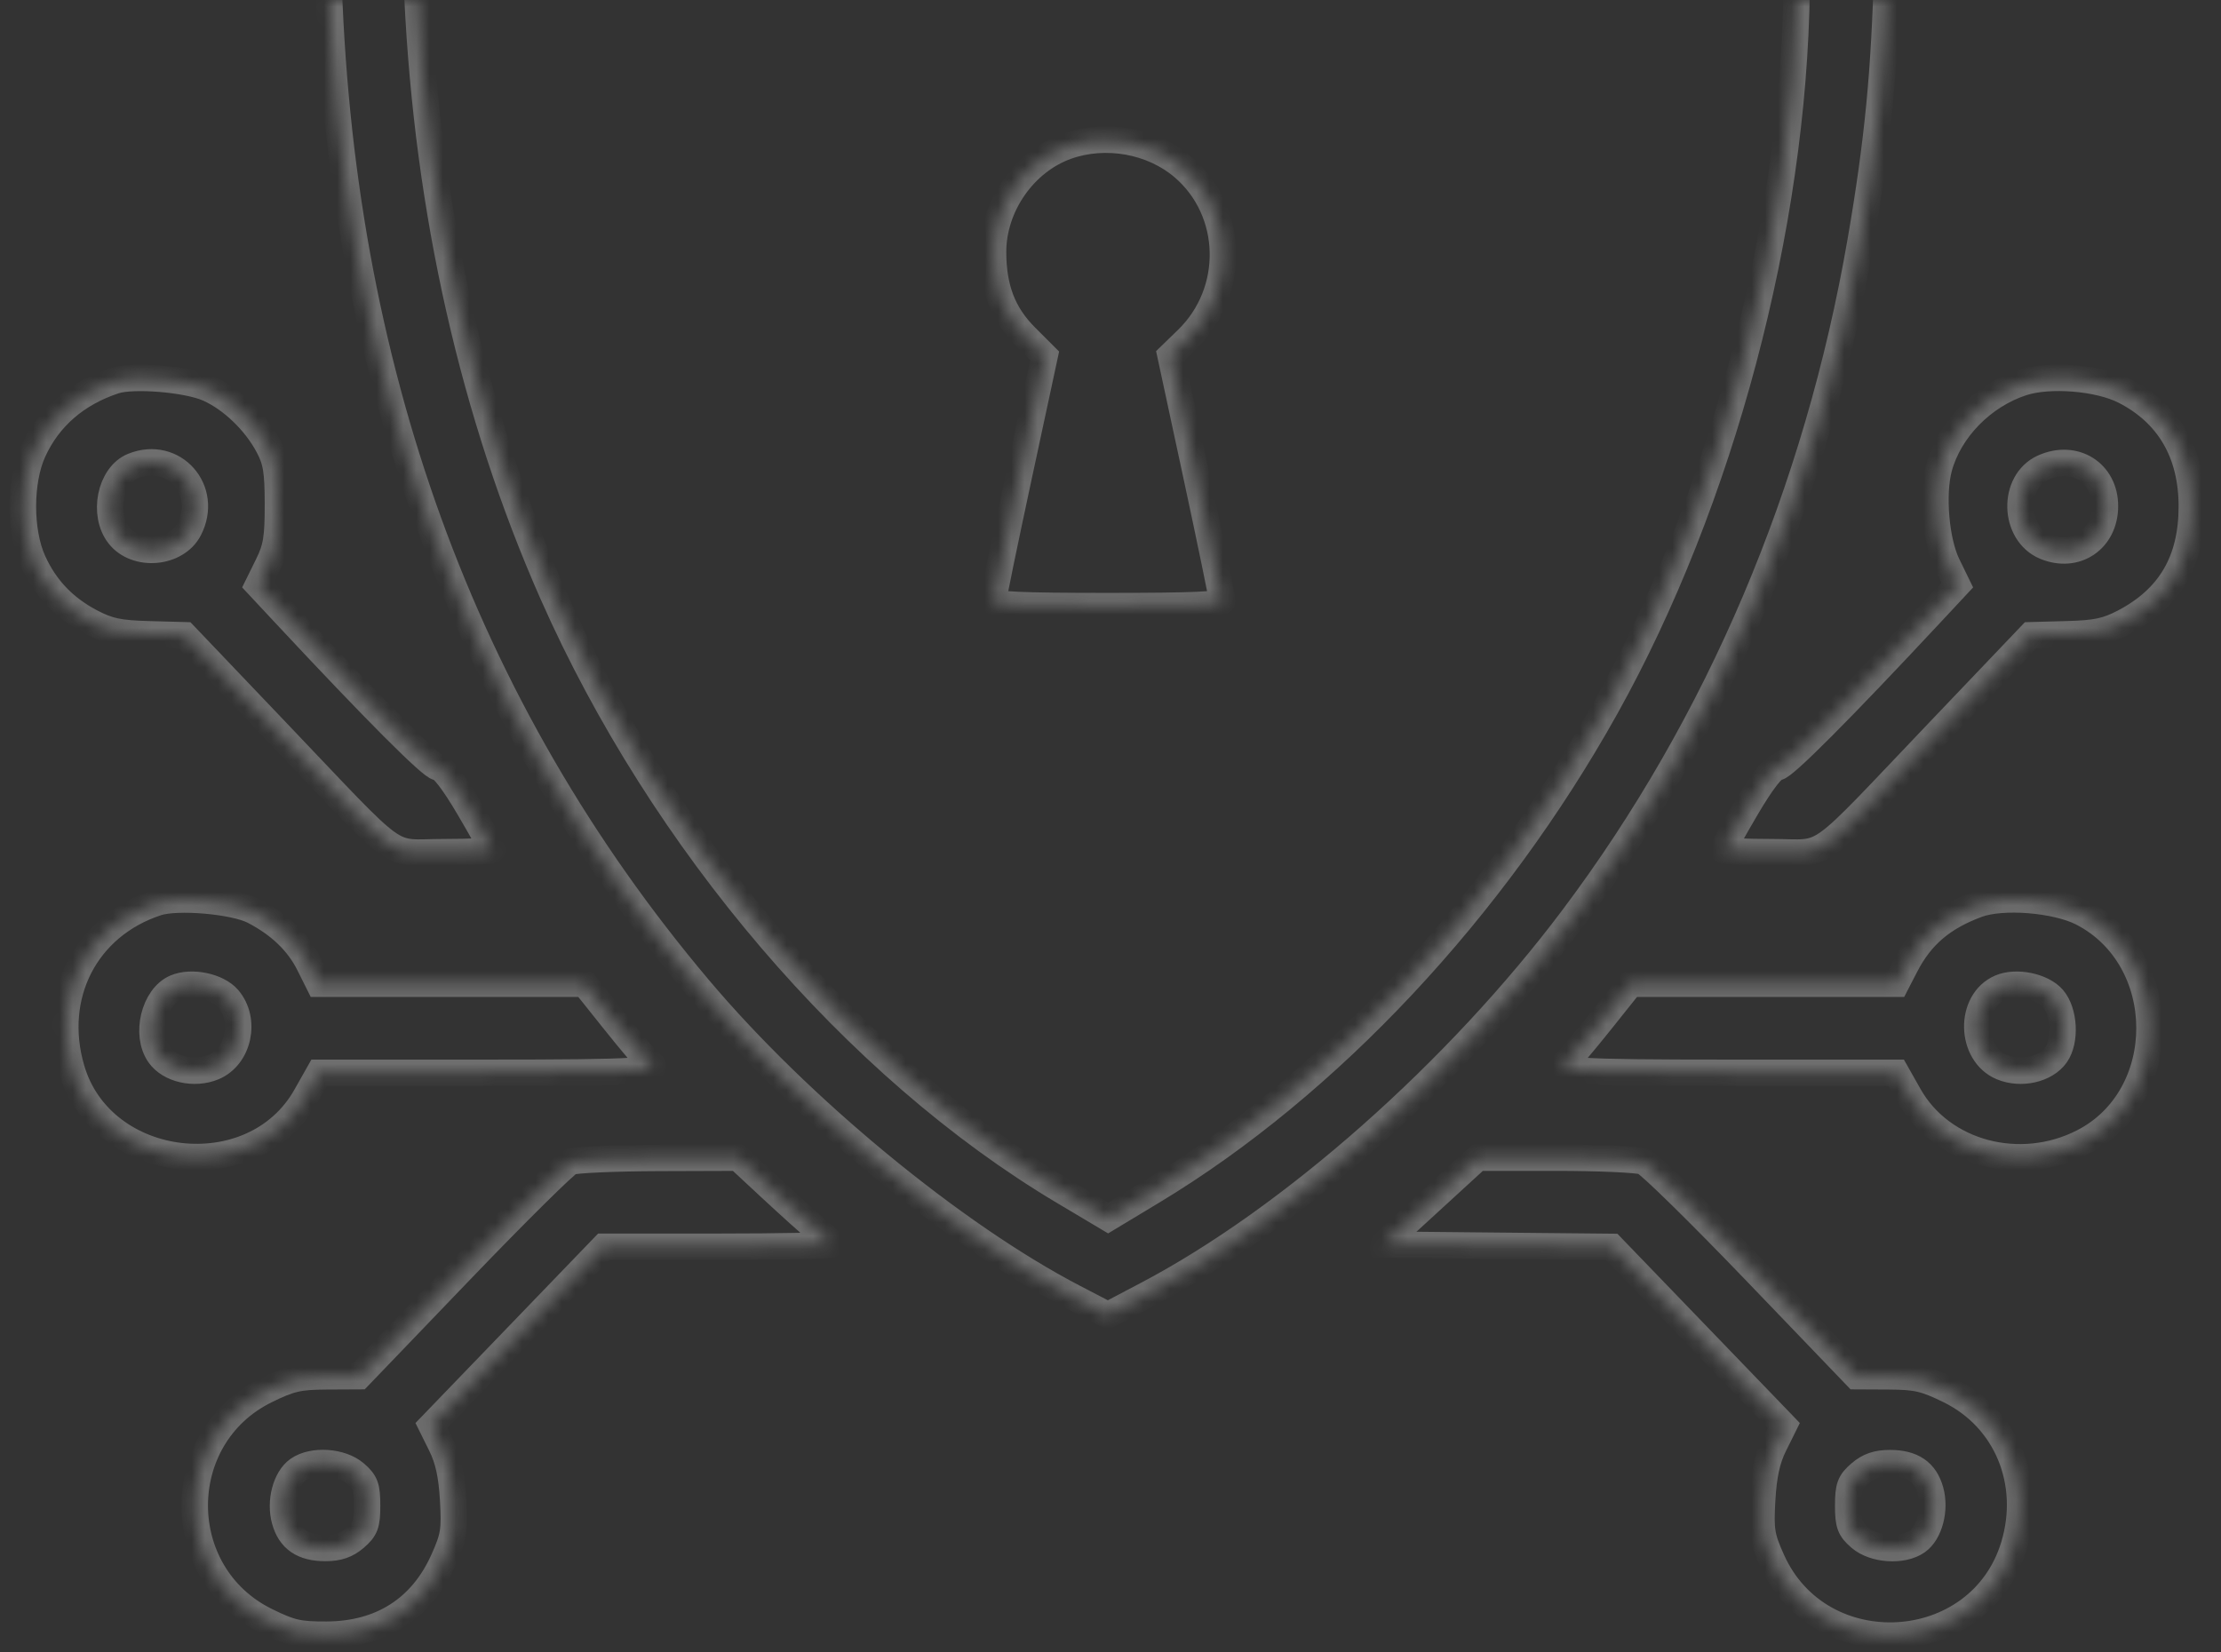 <?xml version="1.0" encoding="UTF-8"?> <svg xmlns="http://www.w3.org/2000/svg" width="168" height="125" viewBox="0 0 168 125" fill="none"><rect x="0" y="0" width="168" height="125" fill="#333333" stroke="none"/><g opacity="0.3"><mask id="path-1-inside-1_13_12986" fill="white"><path fill-rule="evenodd" clip-rule="evenodd" d="M81.535 -30.507C78.237 -30.164 74.909 -28.879 66.16 -24.57C56.154 -19.642 51.254 -17.555 43.979 -15.126C39.493 -13.629 30.925 -11.324 25.394 -10.129L24.624 -9.962L24.816 -2.516C25.592 27.687 34.985 53.587 52.846 74.777C60.471 83.823 72.145 93.444 81.236 98.174L83.801 99.508L86.803 97.927C97.678 92.202 110.254 81.074 118.983 69.453C130.022 54.756 137.473 37.21 140.751 18.193C142.039 10.72 142.556 5.381 142.756 -2.516L142.945 -9.962L142.175 -10.129C127.105 -13.387 116.154 -17.24 102.408 -24.12C90.578 -30.041 87.148 -31.09 81.535 -30.507ZM80.093 -23.489C77.486 -22.698 76.778 -22.384 67.734 -18.014C56.062 -12.373 48.098 -9.356 37.238 -6.462C34.501 -5.733 32.06 -5.071 31.813 -4.99C31.441 -4.87 31.401 -4.047 31.579 -0.267C32.349 16.01 35.824 31.377 41.792 44.895C50.079 63.661 64.678 80.754 80.439 90.143L83.818 92.155L87.198 90.117C100.459 82.118 112.954 68.777 121.459 53.532C130.185 37.892 135.676 17.223 135.898 -0.822L135.949 -4.948L131.924 -6.01C120.311 -9.073 111.545 -12.354 99.865 -18.009C86.688 -24.389 84.793 -24.915 80.093 -23.489ZM80.698 11.066C77.467 12.212 75.117 15.578 75.117 19.059C75.117 21.807 75.87 23.769 77.583 25.482L79.021 26.919L77.069 35.999C75.996 40.994 75.117 45.255 75.117 45.469C75.117 45.764 77.209 45.858 83.784 45.858C90.36 45.858 92.452 45.764 92.452 45.469C92.452 45.255 91.573 40.989 90.498 35.989L88.543 26.898L89.801 25.677C93.524 22.064 93.382 15.977 89.497 12.652C87.167 10.657 83.642 10.022 80.698 11.066ZM8.668 28.805C5.789 29.751 3.682 31.577 2.51 34.141C1.475 36.403 1.475 40.226 2.51 42.487C3.441 44.523 4.862 46.009 6.902 47.077C8.213 47.763 9.007 47.93 11.236 47.99L13.965 48.064L20.947 55.388C30.621 65.534 29.155 64.477 33.551 64.477C35.579 64.477 37.238 64.397 37.238 64.298C37.238 64.2 36.435 62.756 35.454 61.088C34.322 59.165 33.471 58.056 33.126 58.054C32.654 58.051 28.389 53.774 21.535 46.426L19.519 44.265L20.273 42.734C20.905 41.451 21.026 40.711 21.023 38.154C21.019 35.616 20.898 34.877 20.298 33.749C19.313 31.895 17.524 30.176 15.759 29.391C14.164 28.681 10.073 28.343 8.668 28.805ZM152.962 28.95C149.954 29.937 147.446 32.507 146.667 35.397C146.126 37.407 146.433 40.951 147.303 42.734L148.05 44.265L146.034 46.426C139.18 53.774 134.916 58.051 134.443 58.054C134.098 58.056 133.247 59.165 132.115 61.088C131.134 62.756 130.331 64.2 130.331 64.298C130.331 64.397 131.99 64.477 134.018 64.477C138.414 64.477 136.948 65.534 146.622 55.388L153.605 48.064L156.333 47.99C158.562 47.93 159.356 47.763 160.667 47.077C164.138 45.259 165.793 42.43 165.793 38.314C165.793 34.279 164.048 31.286 160.696 29.574C158.742 28.576 155.017 28.276 152.962 28.95ZM10.066 35.262C8.343 35.958 7.745 38.907 9.003 40.506C10.303 42.16 13.345 41.898 14.301 40.051C15.833 37.088 13.126 34.027 10.066 35.262ZM154.56 35.377C152.187 36.448 152.283 40.352 154.708 41.356C157.027 42.316 159.222 40.825 159.222 38.289C159.222 35.758 156.911 34.315 154.56 35.377ZM11.878 68.29C6.492 70.058 3.788 75.319 5.406 80.88C7.669 88.661 19.159 89.992 23.141 82.935L24.138 81.169H36.787C48.45 81.169 50.229 81.055 49.127 80.374C48.957 80.269 47.784 78.888 46.521 77.306L44.223 74.428H34.172H24.121L23.385 72.954C22.549 71.28 21.148 69.937 19.172 68.917C17.704 68.16 13.4 67.79 11.878 68.29ZM149.554 68.432C146.912 69.419 145.304 70.793 144.132 73.064L143.428 74.428H133.387H123.346L121.049 77.306C119.785 78.888 118.612 80.269 118.442 80.374C117.34 81.055 119.119 81.169 130.782 81.169H143.431L144.403 82.891C146.877 87.275 152.784 88.857 157.56 86.414C164.304 82.965 164.26 72.525 157.486 69.056C155.508 68.043 151.449 67.724 149.554 68.432ZM13.277 74.73C11.665 75.419 10.976 78.271 12.05 79.804C12.827 80.914 14.702 81.34 16.149 80.735C18.058 79.937 18.648 77.17 17.254 75.55C16.459 74.625 14.477 74.217 13.277 74.73ZM151.312 74.73C148.93 75.748 149.002 79.724 151.42 80.735C152.867 81.34 154.742 80.914 155.519 79.804C156.27 78.732 156.153 76.553 155.289 75.55C154.494 74.625 152.512 74.217 151.312 74.73ZM43.145 87.903C42.774 88.052 39.026 91.763 34.816 96.148L27.161 104.122L24.704 104.134C22.591 104.145 21.948 104.294 20.111 105.198C12.931 108.733 12.941 119.097 20.128 122.635C21.998 123.556 22.597 123.693 24.703 123.683C28.837 123.664 31.892 121.714 33.539 118.045C34.332 116.276 34.409 115.8 34.276 113.467C34.17 111.618 33.911 110.427 33.381 109.359L32.636 107.854L39.152 101.093L45.668 94.331H54.294C59.038 94.331 62.919 94.249 62.919 94.15C62.919 94.05 62.45 93.58 61.877 93.106C61.305 92.632 59.71 91.197 58.333 89.917L55.83 87.59L49.824 87.61C46.521 87.621 43.516 87.753 43.145 87.903ZM108.187 90.88L104.599 94.17L113.255 94.256L121.911 94.341L128.422 101.097L134.934 107.854L134.188 109.359C133.658 110.427 133.399 111.618 133.293 113.467C133.16 115.8 133.237 116.276 134.031 118.045C137.679 126.176 149.783 125.447 152.343 116.942C153.782 112.16 151.775 107.323 147.475 105.206C145.62 104.293 144.982 104.145 142.865 104.134L140.408 104.122L132.756 96.151C128.547 91.768 124.754 88.048 124.326 87.885C123.898 87.723 120.899 87.59 117.662 87.59H111.776L108.187 90.88ZM22.555 111.193C21.616 111.851 21.154 113.606 21.547 115.027C21.942 116.459 22.913 117.123 24.612 117.123C25.581 117.123 26.223 116.902 26.867 116.348C27.638 115.685 27.768 115.334 27.768 113.913C27.768 112.491 27.638 112.14 26.867 111.477C25.805 110.563 23.657 110.422 22.555 111.193ZM140.702 111.477C139.931 112.14 139.801 112.491 139.801 113.913C139.801 115.334 139.931 115.685 140.702 116.348C141.764 117.262 143.912 117.403 145.014 116.632C145.953 115.974 146.415 114.219 146.023 112.798C145.627 111.366 144.656 110.702 142.958 110.702C141.988 110.702 141.346 110.923 140.702 111.477Z"></path></mask><path fill-rule="evenodd" clip-rule="evenodd" d="M81.535 -30.507C78.237 -30.164 74.909 -28.879 66.16 -24.57C56.154 -19.642 51.254 -17.555 43.979 -15.126C39.493 -13.629 30.925 -11.324 25.394 -10.129L24.624 -9.962L24.816 -2.516C25.592 27.687 34.985 53.587 52.846 74.777C60.471 83.823 72.145 93.444 81.236 98.174L83.801 99.508L86.803 97.927C97.678 92.202 110.254 81.074 118.983 69.453C130.022 54.756 137.473 37.21 140.751 18.193C142.039 10.72 142.556 5.381 142.756 -2.516L142.945 -9.962L142.175 -10.129C127.105 -13.387 116.154 -17.24 102.408 -24.12C90.578 -30.041 87.148 -31.09 81.535 -30.507ZM80.093 -23.489C77.486 -22.698 76.778 -22.384 67.734 -18.014C56.062 -12.373 48.098 -9.356 37.238 -6.462C34.501 -5.733 32.06 -5.071 31.813 -4.99C31.441 -4.87 31.401 -4.047 31.579 -0.267C32.349 16.01 35.824 31.377 41.792 44.895C50.079 63.661 64.678 80.754 80.439 90.143L83.818 92.155L87.198 90.117C100.459 82.118 112.954 68.777 121.459 53.532C130.185 37.892 135.676 17.223 135.898 -0.822L135.949 -4.948L131.924 -6.01C120.311 -9.073 111.545 -12.354 99.865 -18.009C86.688 -24.389 84.793 -24.915 80.093 -23.489ZM80.698 11.066C77.467 12.212 75.117 15.578 75.117 19.059C75.117 21.807 75.87 23.769 77.583 25.482L79.021 26.919L77.069 35.999C75.996 40.994 75.117 45.255 75.117 45.469C75.117 45.764 77.209 45.858 83.784 45.858C90.36 45.858 92.452 45.764 92.452 45.469C92.452 45.255 91.573 40.989 90.498 35.989L88.543 26.898L89.801 25.677C93.524 22.064 93.382 15.977 89.497 12.652C87.167 10.657 83.642 10.022 80.698 11.066ZM8.668 28.805C5.789 29.751 3.682 31.577 2.51 34.141C1.475 36.403 1.475 40.226 2.51 42.487C3.441 44.523 4.862 46.009 6.902 47.077C8.213 47.763 9.007 47.93 11.236 47.99L13.965 48.064L20.947 55.388C30.621 65.534 29.155 64.477 33.551 64.477C35.579 64.477 37.238 64.397 37.238 64.298C37.238 64.2 36.435 62.756 35.454 61.088C34.322 59.165 33.471 58.056 33.126 58.054C32.654 58.051 28.389 53.774 21.535 46.426L19.519 44.265L20.273 42.734C20.905 41.451 21.026 40.711 21.023 38.154C21.019 35.616 20.898 34.877 20.298 33.749C19.313 31.895 17.524 30.176 15.759 29.391C14.164 28.681 10.073 28.343 8.668 28.805ZM152.962 28.95C149.954 29.937 147.446 32.507 146.667 35.397C146.126 37.407 146.433 40.951 147.303 42.734L148.05 44.265L146.034 46.426C139.18 53.774 134.916 58.051 134.443 58.054C134.098 58.056 133.247 59.165 132.115 61.088C131.134 62.756 130.331 64.2 130.331 64.298C130.331 64.397 131.99 64.477 134.018 64.477C138.414 64.477 136.948 65.534 146.622 55.388L153.605 48.064L156.333 47.99C158.562 47.93 159.356 47.763 160.667 47.077C164.138 45.259 165.793 42.43 165.793 38.314C165.793 34.279 164.048 31.286 160.696 29.574C158.742 28.576 155.017 28.276 152.962 28.95ZM10.066 35.262C8.343 35.958 7.745 38.907 9.003 40.506C10.303 42.16 13.345 41.898 14.301 40.051C15.833 37.088 13.126 34.027 10.066 35.262ZM154.56 35.377C152.187 36.448 152.283 40.352 154.708 41.356C157.027 42.316 159.222 40.825 159.222 38.289C159.222 35.758 156.911 34.315 154.56 35.377ZM11.878 68.29C6.492 70.058 3.788 75.319 5.406 80.88C7.669 88.661 19.159 89.992 23.141 82.935L24.138 81.169H36.787C48.45 81.169 50.229 81.055 49.127 80.374C48.957 80.269 47.784 78.888 46.521 77.306L44.223 74.428H34.172H24.121L23.385 72.954C22.549 71.28 21.148 69.937 19.172 68.917C17.704 68.16 13.4 67.79 11.878 68.29ZM149.554 68.432C146.912 69.419 145.304 70.793 144.132 73.064L143.428 74.428H133.387H123.346L121.049 77.306C119.785 78.888 118.612 80.269 118.442 80.374C117.34 81.055 119.119 81.169 130.782 81.169H143.431L144.403 82.891C146.877 87.275 152.784 88.857 157.56 86.414C164.304 82.965 164.26 72.525 157.486 69.056C155.508 68.043 151.449 67.724 149.554 68.432ZM13.277 74.73C11.665 75.419 10.976 78.271 12.05 79.804C12.827 80.914 14.702 81.34 16.149 80.735C18.058 79.937 18.648 77.17 17.254 75.55C16.459 74.625 14.477 74.217 13.277 74.73ZM151.312 74.73C148.93 75.748 149.002 79.724 151.42 80.735C152.867 81.34 154.742 80.914 155.519 79.804C156.27 78.732 156.153 76.553 155.289 75.55C154.494 74.625 152.512 74.217 151.312 74.73ZM43.145 87.903C42.774 88.052 39.026 91.763 34.816 96.148L27.161 104.122L24.704 104.134C22.591 104.145 21.948 104.294 20.111 105.198C12.931 108.733 12.941 119.097 20.128 122.635C21.998 123.556 22.597 123.693 24.703 123.683C28.837 123.664 31.892 121.714 33.539 118.045C34.332 116.276 34.409 115.8 34.276 113.467C34.17 111.618 33.911 110.427 33.381 109.359L32.636 107.854L39.152 101.093L45.668 94.331H54.294C59.038 94.331 62.919 94.249 62.919 94.15C62.919 94.05 62.45 93.58 61.877 93.106C61.305 92.632 59.71 91.197 58.333 89.917L55.83 87.59L49.824 87.61C46.521 87.621 43.516 87.753 43.145 87.903ZM108.187 90.88L104.599 94.17L113.255 94.256L121.911 94.341L128.422 101.097L134.934 107.854L134.188 109.359C133.658 110.427 133.399 111.618 133.293 113.467C133.16 115.8 133.237 116.276 134.031 118.045C137.679 126.176 149.783 125.447 152.343 116.942C153.782 112.16 151.775 107.323 147.475 105.206C145.62 104.293 144.982 104.145 142.865 104.134L140.408 104.122L132.756 96.151C128.547 91.768 124.754 88.048 124.326 87.885C123.898 87.723 120.899 87.59 117.662 87.59H111.776L108.187 90.88ZM22.555 111.193C21.616 111.851 21.154 113.606 21.547 115.027C21.942 116.459 22.913 117.123 24.612 117.123C25.581 117.123 26.223 116.902 26.867 116.348C27.638 115.685 27.768 115.334 27.768 113.913C27.768 112.491 27.638 112.14 26.867 111.477C25.805 110.563 23.657 110.422 22.555 111.193ZM140.702 111.477C139.931 112.14 139.801 112.491 139.801 113.913C139.801 115.334 139.931 115.685 140.702 116.348C141.764 117.262 143.912 117.403 145.014 116.632C145.953 115.974 146.415 114.219 146.023 112.798C145.627 111.366 144.656 110.702 142.958 110.702C141.988 110.702 141.346 110.923 140.702 111.477Z" stroke="#F8F8F8" stroke-width="2" mask="url(#path-1-inside-1_13_12986)"></path></g></svg> 
